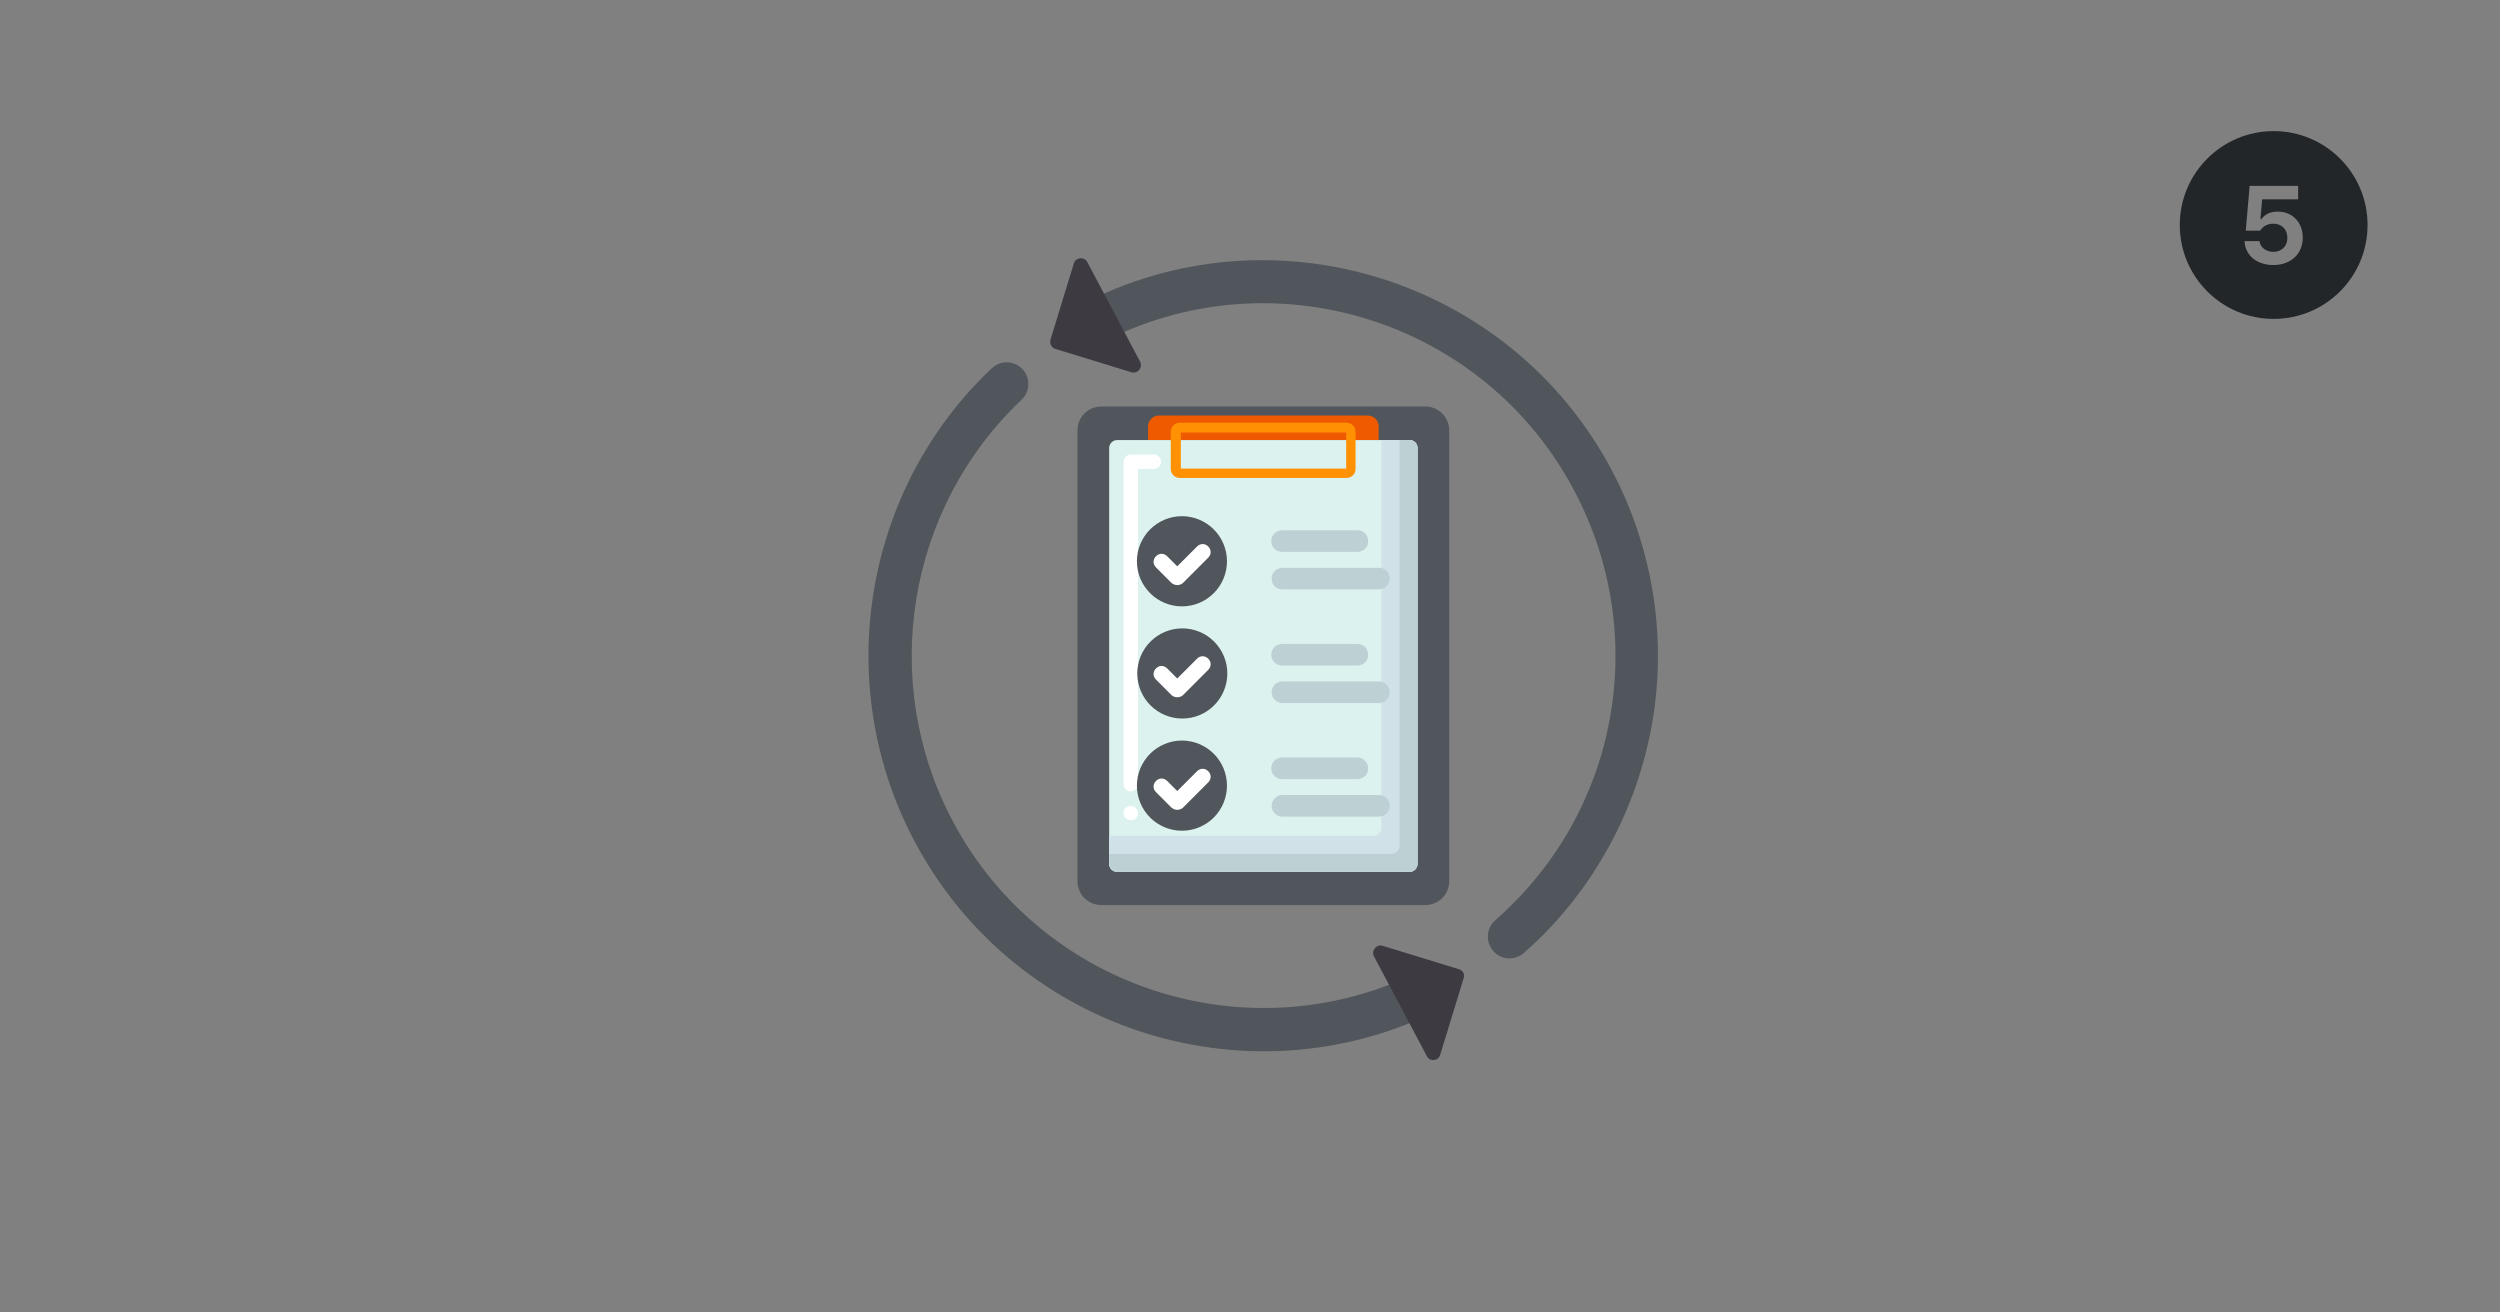 <?xml version="1.0" encoding="UTF-8"?> <svg xmlns="http://www.w3.org/2000/svg" xmlns:xlink="http://www.w3.org/1999/xlink" width="1200" zoomAndPan="magnify" viewBox="0 0 900 472.5" height="630" preserveAspectRatio="xMidYMid meet" version="1.0"><rect x="0" y="0" width="900" height="472.5" fill="#808080" stroke="none"/><defs><clipPath id="b13a63214f"><path d="M 784.719 47.199 L 852.145 47.199 L 852.145 114.629 L 784.719 114.629 Z M 784.719 47.199 " clip-rule="nonzero"></path></clipPath></defs><path fill="#50565b" d="M 521.328 361.91 C 452.082 398.66 365.844 372.172 329.145 302.699 C 299.32 246.34 310.73 176.348 357.027 132.59 C 360.137 129.602 365.066 129.73 368.047 132.848 C 371.031 135.965 370.902 140.898 367.789 143.887 C 326.551 182.844 316.309 245.172 342.891 295.426 C 375.57 357.238 452.34 380.871 514.066 348.148 C 517.828 346.07 522.625 347.629 524.57 351.395 C 526.516 355.16 525.09 359.832 521.328 361.91 Z M 521.328 361.91 " fill-opacity="1" fill-rule="nonzero"></path><path fill="#50565b" d="M 547.004 344.121 C 543.895 345.809 540.004 345.16 537.539 342.305 C 534.688 339.059 535.074 334.121 538.316 331.266 C 582.668 292.438 594.336 228.812 566.715 176.609 C 534.039 114.797 457.266 91.164 395.539 123.887 C 391.781 125.965 386.98 124.406 385.035 120.641 C 382.961 116.875 384.52 112.07 388.277 110.125 C 457.398 73.504 543.633 99.996 580.332 169.469 C 595.375 197.906 600.434 231.02 594.336 262.703 C 588.371 293.867 572.164 322.438 548.43 343.211 C 548.043 343.602 547.523 343.863 547.004 344.121 Z M 547.004 344.121 " fill-opacity="1" fill-rule="nonzero"></path><path fill="#3d3a42" d="M 378.164 122.328 L 386.594 94.801 C 387.242 92.594 390.352 92.332 391.391 94.281 L 410.453 130.25 C 411.492 132.328 409.547 134.664 407.34 134.016 L 379.848 125.578 C 378.551 125.188 377.773 123.629 378.164 122.328 Z M 378.164 122.328 " fill-opacity="1" fill-rule="nonzero"></path><path fill="#3d3a42" d="M 525.219 348.926 L 497.727 340.484 C 495.523 339.836 493.578 342.172 494.613 344.25 L 513.676 380.223 C 514.715 382.297 517.828 382.039 518.477 379.703 L 526.906 352.172 C 527.422 350.742 526.645 349.316 525.219 348.926 Z M 525.219 348.926 " fill-opacity="1" fill-rule="nonzero"></path><path fill="#50565b" d="M 513.16 325.812 L 396.449 325.812 C 391.648 325.812 387.891 321.918 387.891 317.242 L 387.891 154.922 C 387.891 150.117 391.781 146.352 396.449 146.352 L 513.16 146.352 C 517.957 146.352 521.719 150.25 521.719 154.922 L 521.719 317.242 C 521.719 322.047 517.828 325.812 513.16 325.812 Z M 513.16 325.812 " fill-opacity="1" fill-rule="nonzero"></path><path fill="#ef5a00" d="M 492.41 149.598 L 417.195 149.598 C 415.121 149.598 413.305 151.289 413.305 153.496 L 413.305 158.43 L 496.301 158.43 L 496.301 153.496 C 496.301 151.289 494.613 149.598 492.41 149.598 Z M 492.41 149.598 " fill-opacity="1" fill-rule="nonzero"></path><path fill="#dbf2ee" d="M 507.453 313.867 L 402.152 313.867 C 400.598 313.867 399.301 312.566 399.301 311.008 L 399.301 161.285 C 399.301 159.727 400.598 158.43 402.152 158.43 L 507.453 158.43 C 509.008 158.43 510.305 159.727 510.305 161.285 L 510.305 311.008 C 510.305 312.566 509.008 313.867 507.453 313.867 Z M 507.453 313.867 " fill-opacity="1" fill-rule="nonzero"></path><path fill="#ffffff" d="M 407.082 295.297 C 405.656 295.297 404.488 294.129 404.488 292.699 C 404.488 291.27 405.656 290.102 407.082 290.102 C 408.508 290.102 409.676 291.27 409.676 292.699 C 409.676 294.129 408.508 295.297 407.082 295.297 Z M 407.082 284.906 C 405.656 284.906 404.488 283.738 404.488 282.312 L 404.488 166.219 C 404.488 165.57 404.746 164.922 405.266 164.402 C 405.785 163.883 406.434 163.625 407.082 163.625 L 415.383 163.625 C 416.809 163.625 417.977 164.793 417.977 166.219 C 417.977 167.648 416.809 168.816 415.383 168.816 L 409.676 168.816 L 409.676 282.312 C 409.676 283.609 408.508 284.906 407.082 284.906 Z M 407.082 284.906 " fill-opacity="1" fill-rule="nonzero"></path><path fill="#d1e1e8" d="M 507.453 158.43 L 497.34 158.43 L 497.34 298.023 C 497.34 299.582 496.043 300.879 494.484 300.879 L 399.301 300.879 L 399.301 311.008 C 399.301 312.566 400.598 313.867 402.152 313.867 L 507.453 313.867 C 509.008 313.867 510.305 312.566 510.305 311.008 L 510.305 161.285 C 510.305 159.598 509.008 158.43 507.453 158.43 Z M 507.453 158.43 " fill-opacity="1" fill-rule="nonzero"></path><path fill="#bdd1d4" d="M 507.453 158.43 L 503.82 158.43 L 503.82 304.516 C 503.82 306.074 502.523 307.371 500.969 307.371 L 399.301 307.371 L 399.301 311.008 C 399.301 312.566 400.598 313.867 402.152 313.867 L 507.453 313.867 C 509.008 313.867 510.305 312.566 510.305 311.008 L 510.305 161.285 C 510.305 159.598 509.008 158.43 507.453 158.43 Z M 507.453 158.43 " fill-opacity="1" fill-rule="nonzero"></path><path fill="#bdd1d4" d="M 488.648 198.684 L 461.547 198.684 C 459.344 198.684 457.656 196.996 457.656 194.789 C 457.656 192.582 459.473 190.895 461.547 190.895 L 488.648 190.895 C 490.855 190.895 492.539 192.582 492.539 194.789 C 492.668 196.867 490.855 198.684 488.648 198.684 Z M 488.648 198.684 " fill-opacity="1" fill-rule="nonzero"></path><path fill="#bdd1d4" d="M 496.43 212.188 L 461.676 212.188 C 459.473 212.188 457.785 210.5 457.785 208.293 C 457.785 206.086 459.602 204.398 461.676 204.398 L 496.43 204.398 C 498.637 204.398 500.32 206.086 500.32 208.293 C 500.32 210.5 498.504 212.188 496.43 212.188 Z M 496.43 212.188 " fill-opacity="1" fill-rule="nonzero"></path><path fill="#bdd1d4" d="M 488.648 239.59 L 461.547 239.59 C 459.344 239.59 457.656 237.77 457.656 235.691 C 457.656 233.484 459.473 231.797 461.547 231.797 L 488.648 231.797 C 490.855 231.797 492.539 233.484 492.539 235.691 C 492.668 237.77 490.855 239.59 488.648 239.59 Z M 488.648 239.59 " fill-opacity="1" fill-rule="nonzero"></path><path fill="#bdd1d4" d="M 496.43 253.094 L 461.676 253.094 C 459.473 253.094 457.785 251.277 457.785 249.199 C 457.785 246.988 459.602 245.301 461.676 245.301 L 496.43 245.301 C 498.637 245.301 500.32 247.121 500.32 249.199 C 500.32 251.406 498.504 253.094 496.43 253.094 Z M 496.43 253.094 " fill-opacity="1" fill-rule="nonzero"></path><path fill="#bdd1d4" d="M 488.648 280.492 L 461.547 280.492 C 459.344 280.492 457.656 278.676 457.656 276.598 C 457.656 274.391 459.473 272.703 461.547 272.703 L 488.648 272.703 C 490.855 272.703 492.539 274.52 492.539 276.598 C 492.668 278.676 490.855 280.492 488.648 280.492 Z M 488.648 280.492 " fill-opacity="1" fill-rule="nonzero"></path><path fill="#bdd1d4" d="M 496.43 293.996 L 461.676 293.996 C 459.473 293.996 457.785 292.18 457.785 290.102 C 457.785 287.895 459.602 286.207 461.676 286.207 L 496.43 286.207 C 498.637 286.207 500.32 288.023 500.32 290.102 C 500.32 292.309 498.504 293.996 496.43 293.996 Z M 496.43 293.996 " fill-opacity="1" fill-rule="nonzero"></path><path fill="#50565b" d="M 441.707 202.059 C 441.707 202.594 441.68 203.121 441.629 203.652 C 441.574 204.18 441.5 204.707 441.395 205.227 C 441.289 205.75 441.164 206.262 441.008 206.773 C 440.855 207.281 440.676 207.781 440.473 208.273 C 440.27 208.762 440.043 209.242 439.793 209.711 C 439.543 210.18 439.27 210.637 438.973 211.078 C 438.68 211.52 438.363 211.945 438.027 212.359 C 437.691 212.77 437.332 213.164 436.957 213.539 C 436.582 213.914 436.191 214.27 435.781 214.609 C 435.371 214.945 434.941 215.262 434.5 215.559 C 434.059 215.852 433.605 216.125 433.137 216.375 C 432.668 216.625 432.191 216.852 431.699 217.059 C 431.207 217.262 430.711 217.438 430.203 217.594 C 429.695 217.746 429.18 217.875 428.66 217.98 C 428.137 218.086 427.613 218.16 427.086 218.215 C 426.559 218.266 426.027 218.293 425.496 218.293 C 424.965 218.293 424.438 218.266 423.906 218.215 C 423.379 218.16 422.855 218.086 422.332 217.98 C 421.812 217.875 421.297 217.746 420.789 217.594 C 420.281 217.438 419.785 217.262 419.293 217.059 C 418.801 216.852 418.324 216.625 417.855 216.375 C 417.387 216.125 416.934 215.852 416.492 215.559 C 416.051 215.262 415.625 214.945 415.211 214.609 C 414.801 214.27 414.41 213.914 414.035 213.539 C 413.66 213.164 413.301 212.77 412.965 212.359 C 412.629 211.945 412.312 211.52 412.02 211.078 C 411.723 210.637 411.449 210.18 411.199 209.711 C 410.949 209.242 410.723 208.762 410.52 208.273 C 410.316 207.781 410.137 207.281 409.984 206.773 C 409.832 206.262 409.703 205.75 409.598 205.227 C 409.496 204.707 409.418 204.18 409.363 203.652 C 409.312 203.121 409.285 202.594 409.285 202.059 C 409.285 201.527 409.312 201 409.363 200.469 C 409.418 199.941 409.496 199.414 409.598 198.895 C 409.703 198.371 409.832 197.855 409.984 197.348 C 410.137 196.84 410.316 196.34 410.52 195.848 C 410.723 195.359 410.949 194.879 411.199 194.41 C 411.449 193.941 411.723 193.484 412.02 193.043 C 412.312 192.602 412.629 192.176 412.965 191.762 C 413.301 191.352 413.66 190.957 414.035 190.582 C 414.41 190.207 414.801 189.852 415.211 189.512 C 415.625 189.176 416.051 188.859 416.492 188.562 C 416.934 188.27 417.387 187.996 417.855 187.746 C 418.324 187.496 418.801 187.27 419.293 187.062 C 419.785 186.859 420.281 186.684 420.789 186.527 C 421.297 186.375 421.812 186.246 422.332 186.141 C 422.855 186.035 423.379 185.957 423.906 185.906 C 424.438 185.855 424.965 185.828 425.496 185.828 C 426.027 185.828 426.559 185.855 427.086 185.906 C 427.613 185.957 428.137 186.035 428.66 186.141 C 429.18 186.246 429.695 186.375 430.203 186.527 C 430.711 186.684 431.207 186.859 431.699 187.062 C 432.191 187.27 432.668 187.496 433.137 187.746 C 433.605 187.996 434.059 188.27 434.5 188.562 C 434.941 188.859 435.371 189.176 435.781 189.512 C 436.191 189.852 436.582 190.207 436.957 190.582 C 437.332 190.957 437.691 191.352 438.027 191.762 C 438.363 192.176 438.68 192.602 438.973 193.043 C 439.27 193.484 439.543 193.941 439.793 194.41 C 440.043 194.879 440.27 195.359 440.473 195.848 C 440.676 196.34 440.855 196.84 441.008 197.348 C 441.164 197.855 441.289 198.371 441.395 198.895 C 441.5 199.414 441.574 199.941 441.629 200.469 C 441.68 201 441.707 201.527 441.707 202.059 Z M 441.707 202.059 " fill-opacity="1" fill-rule="nonzero"></path><path fill="#ffffff" d="M 423.809 210.633 C 423.031 210.633 422.383 210.371 421.734 209.852 L 416.16 204.27 C 414.992 203.098 414.992 201.41 416.16 200.242 C 417.328 199.074 419.012 199.074 420.18 200.242 L 423.809 203.879 L 430.941 196.738 C 432.109 195.566 433.797 195.566 434.961 196.738 C 436.129 197.906 436.129 199.594 434.961 200.762 L 425.754 209.98 C 425.238 210.371 424.59 210.633 423.809 210.633 Z M 423.809 210.633 " fill-opacity="1" fill-rule="nonzero"></path><path fill="#50565b" d="M 441.836 242.445 C 441.836 242.977 441.809 243.508 441.758 244.035 C 441.707 244.566 441.629 245.09 441.523 245.613 C 441.422 246.133 441.293 246.648 441.137 247.156 C 440.984 247.664 440.805 248.164 440.602 248.656 C 440.398 249.148 440.172 249.629 439.922 250.098 C 439.672 250.566 439.398 251.02 439.105 251.465 C 438.809 251.906 438.492 252.332 438.156 252.742 C 437.82 253.152 437.465 253.547 437.09 253.922 C 436.711 254.301 436.32 254.656 435.91 254.992 C 435.5 255.328 435.074 255.645 434.633 255.941 C 434.191 256.238 433.734 256.512 433.266 256.762 C 432.801 257.012 432.32 257.238 431.828 257.441 C 431.34 257.645 430.84 257.824 430.332 257.977 C 429.824 258.133 429.309 258.262 428.789 258.363 C 428.27 258.469 427.742 258.547 427.215 258.598 C 426.688 258.652 426.156 258.676 425.625 258.676 C 425.094 258.676 424.566 258.652 424.035 258.598 C 423.508 258.547 422.984 258.469 422.465 258.363 C 421.941 258.262 421.43 258.133 420.922 257.977 C 420.414 257.824 419.914 257.645 419.422 257.441 C 418.934 257.238 418.453 257.012 417.984 256.762 C 417.516 256.512 417.062 256.238 416.621 255.941 C 416.18 255.645 415.754 255.328 415.344 254.992 C 414.934 254.656 414.539 254.301 414.164 253.922 C 413.789 253.547 413.434 253.152 413.094 252.742 C 412.758 252.332 412.441 251.906 412.148 251.465 C 411.852 251.02 411.582 250.566 411.332 250.098 C 411.078 249.629 410.852 249.148 410.648 248.656 C 410.445 248.164 410.27 247.664 410.113 247.156 C 409.961 246.648 409.832 246.133 409.727 245.613 C 409.625 245.09 409.547 244.566 409.492 244.035 C 409.441 243.508 409.418 242.977 409.418 242.445 C 409.418 241.914 409.441 241.383 409.492 240.855 C 409.547 240.324 409.625 239.801 409.727 239.277 C 409.832 238.758 409.961 238.242 410.113 237.734 C 410.27 237.227 410.445 236.727 410.648 236.234 C 410.852 235.742 411.078 235.262 411.332 234.793 C 411.582 234.324 411.852 233.871 412.148 233.426 C 412.441 232.984 412.758 232.559 413.094 232.148 C 413.434 231.738 413.789 231.344 414.164 230.969 C 414.539 230.59 414.934 230.234 415.344 229.898 C 415.754 229.562 416.18 229.246 416.621 228.949 C 417.062 228.652 417.516 228.379 417.984 228.129 C 418.453 227.879 418.934 227.652 419.422 227.449 C 419.914 227.246 420.414 227.066 420.922 226.914 C 421.43 226.758 421.941 226.629 422.465 226.523 C 422.984 226.422 423.508 226.344 424.035 226.293 C 424.566 226.238 425.094 226.215 425.625 226.215 C 426.156 226.215 426.688 226.238 427.215 226.293 C 427.742 226.344 428.27 226.422 428.789 226.523 C 429.309 226.629 429.824 226.758 430.332 226.914 C 430.84 227.066 431.34 227.246 431.828 227.449 C 432.32 227.652 432.801 227.879 433.266 228.129 C 433.734 228.379 434.191 228.652 434.633 228.949 C 435.074 229.246 435.5 229.562 435.91 229.898 C 436.32 230.234 436.711 230.59 437.09 230.969 C 437.465 231.344 437.82 231.738 438.156 232.148 C 438.492 232.559 438.809 232.984 439.105 233.426 C 439.398 233.871 439.672 234.324 439.922 234.793 C 440.172 235.262 440.398 235.742 440.602 236.234 C 440.805 236.727 440.984 237.227 441.137 237.734 C 441.293 238.242 441.422 238.758 441.523 239.277 C 441.629 239.801 441.707 240.324 441.758 240.855 C 441.809 241.383 441.836 241.914 441.836 242.445 Z M 441.836 242.445 " fill-opacity="1" fill-rule="nonzero"></path><path fill="#ffffff" d="M 423.809 251.016 C 423.031 251.016 422.383 250.758 421.734 250.238 L 416.16 244.652 C 414.992 243.484 414.992 241.797 416.16 240.629 C 417.328 239.457 419.012 239.457 420.18 240.629 L 423.809 244.262 L 430.941 237.121 C 432.109 235.953 433.797 235.953 434.961 237.121 C 436.129 238.289 436.129 239.977 434.961 241.148 L 425.754 250.367 C 425.238 250.758 424.59 251.016 423.809 251.016 Z M 423.809 251.016 " fill-opacity="1" fill-rule="nonzero"></path><path fill="#50565b" d="M 441.707 282.832 C 441.707 283.363 441.68 283.891 441.629 284.422 C 441.574 284.949 441.5 285.477 441.395 285.996 C 441.289 286.52 441.164 287.031 441.008 287.543 C 440.855 288.051 440.676 288.551 440.473 289.043 C 440.27 289.531 440.043 290.012 439.793 290.48 C 439.543 290.949 439.27 291.406 438.973 291.848 C 438.68 292.289 438.363 292.715 438.027 293.129 C 437.691 293.539 437.332 293.934 436.957 294.309 C 436.582 294.684 436.191 295.039 435.781 295.379 C 435.371 295.715 434.941 296.031 434.5 296.328 C 434.059 296.621 433.605 296.895 433.137 297.145 C 432.668 297.395 432.191 297.621 431.699 297.828 C 431.207 298.031 430.711 298.207 430.203 298.363 C 429.695 298.516 429.18 298.645 428.66 298.75 C 428.137 298.855 427.613 298.93 427.086 298.984 C 426.559 299.035 426.027 299.062 425.496 299.062 C 424.965 299.062 424.438 299.035 423.906 298.984 C 423.379 298.93 422.855 298.855 422.332 298.75 C 421.812 298.645 421.297 298.516 420.789 298.363 C 420.281 298.207 419.785 298.031 419.293 297.828 C 418.801 297.621 418.324 297.395 417.855 297.145 C 417.387 296.895 416.934 296.621 416.492 296.328 C 416.051 296.031 415.625 295.715 415.211 295.379 C 414.801 295.039 414.41 294.684 414.035 294.309 C 413.66 293.934 413.301 293.539 412.965 293.129 C 412.629 292.715 412.312 292.289 412.02 291.848 C 411.723 291.406 411.449 290.949 411.199 290.48 C 410.949 290.012 410.723 289.531 410.52 289.043 C 410.316 288.551 410.137 288.051 409.984 287.543 C 409.832 287.031 409.703 286.52 409.598 285.996 C 409.496 285.477 409.418 284.949 409.363 284.422 C 409.312 283.891 409.285 283.363 409.285 282.832 C 409.285 282.297 409.312 281.77 409.363 281.238 C 409.418 280.711 409.496 280.184 409.598 279.664 C 409.703 279.141 409.832 278.629 409.984 278.117 C 410.137 277.609 410.316 277.109 410.52 276.617 C 410.723 276.129 410.949 275.648 411.199 275.18 C 411.449 274.711 411.723 274.254 412.02 273.812 C 412.312 273.371 412.629 272.945 412.965 272.531 C 413.301 272.121 413.66 271.727 414.035 271.352 C 414.41 270.977 414.801 270.621 415.211 270.281 C 415.625 269.945 416.051 269.629 416.492 269.332 C 416.934 269.039 417.387 268.766 417.855 268.516 C 418.324 268.266 418.801 268.039 419.293 267.832 C 419.785 267.629 420.281 267.453 420.789 267.297 C 421.297 267.145 421.812 267.016 422.332 266.91 C 422.855 266.805 423.379 266.73 423.906 266.676 C 424.438 266.625 424.965 266.598 425.496 266.598 C 426.027 266.598 426.559 266.625 427.086 266.676 C 427.613 266.73 428.137 266.805 428.66 266.91 C 429.18 267.016 429.695 267.145 430.203 267.297 C 430.711 267.453 431.207 267.629 431.699 267.832 C 432.191 268.039 432.668 268.266 433.137 268.516 C 433.605 268.766 434.059 269.039 434.5 269.332 C 434.941 269.629 435.371 269.945 435.781 270.281 C 436.191 270.621 436.582 270.977 436.957 271.352 C 437.332 271.727 437.691 272.121 438.027 272.531 C 438.363 272.945 438.68 273.371 438.973 273.812 C 439.27 274.254 439.543 274.711 439.793 275.18 C 440.043 275.648 440.27 276.129 440.473 276.617 C 440.676 277.109 440.855 277.609 441.008 278.117 C 441.164 278.629 441.289 279.141 441.395 279.664 C 441.5 280.184 441.574 280.711 441.629 281.238 C 441.68 281.77 441.707 282.297 441.707 282.832 Z M 441.707 282.832 " fill-opacity="1" fill-rule="nonzero"></path><path fill="#ffffff" d="M 423.809 291.531 C 423.031 291.531 422.383 291.27 421.734 290.75 L 416.16 285.168 C 414.992 284 414.992 282.312 416.16 281.141 C 417.328 279.973 419.012 279.973 420.18 281.141 L 423.809 284.777 L 430.941 277.637 C 432.109 276.469 433.797 276.469 434.961 277.637 C 436.129 278.805 436.129 280.492 434.961 281.66 L 425.754 290.883 C 425.238 291.27 424.59 291.531 423.809 291.531 Z M 423.809 291.531 " fill-opacity="1" fill-rule="nonzero"></path><path fill="#ff9103" d="M 484.758 172.062 L 424.719 172.062 C 422.902 172.062 421.477 170.637 421.477 168.816 L 421.477 155.441 C 421.477 153.625 422.902 152.195 424.719 152.195 L 484.758 152.195 C 486.574 152.195 488 153.625 488 155.441 L 488 168.816 C 488 170.637 486.574 172.062 484.758 172.062 Z M 425.105 168.688 L 484.629 168.688 L 484.629 155.703 L 425.105 155.703 C 425.105 155.703 425.105 168.688 425.105 168.688 Z M 425.105 168.688 " fill-opacity="1" fill-rule="nonzero"></path><g clip-path="url(#b13a63214f)"><path fill="#222629" d="M 818.52 47.199 C 799.852 47.199 784.719 62.336 784.719 81.004 C 784.719 99.668 799.852 114.805 818.52 114.805 C 837.188 114.805 852.32 99.668 852.32 81.004 C 852.32 62.336 837.188 47.199 818.52 47.199 Z M 818.375 95.414 C 812.332 95.414 808.211 91.777 808.035 86.809 L 813.406 86.809 C 813.734 89.117 815.777 90.66 818.414 90.66 C 821.398 90.66 823.457 88.656 823.457 85.633 C 823.457 82.57 821.379 80.527 818.434 80.527 C 816.273 80.527 814.637 81.473 813.676 83.031 L 808.477 83.031 L 809.863 66.918 L 827.328 66.918 L 827.328 71.75 L 814.367 71.75 L 813.75 78.895 L 814.098 78.895 C 815.273 77.199 817.234 76.18 819.988 76.18 C 825.266 76.18 829 80.051 829 85.5 C 829.004 91.391 824.746 95.414 818.375 95.414 Z M 818.375 95.414 " fill-opacity="1" fill-rule="nonzero"></path></g></svg> 